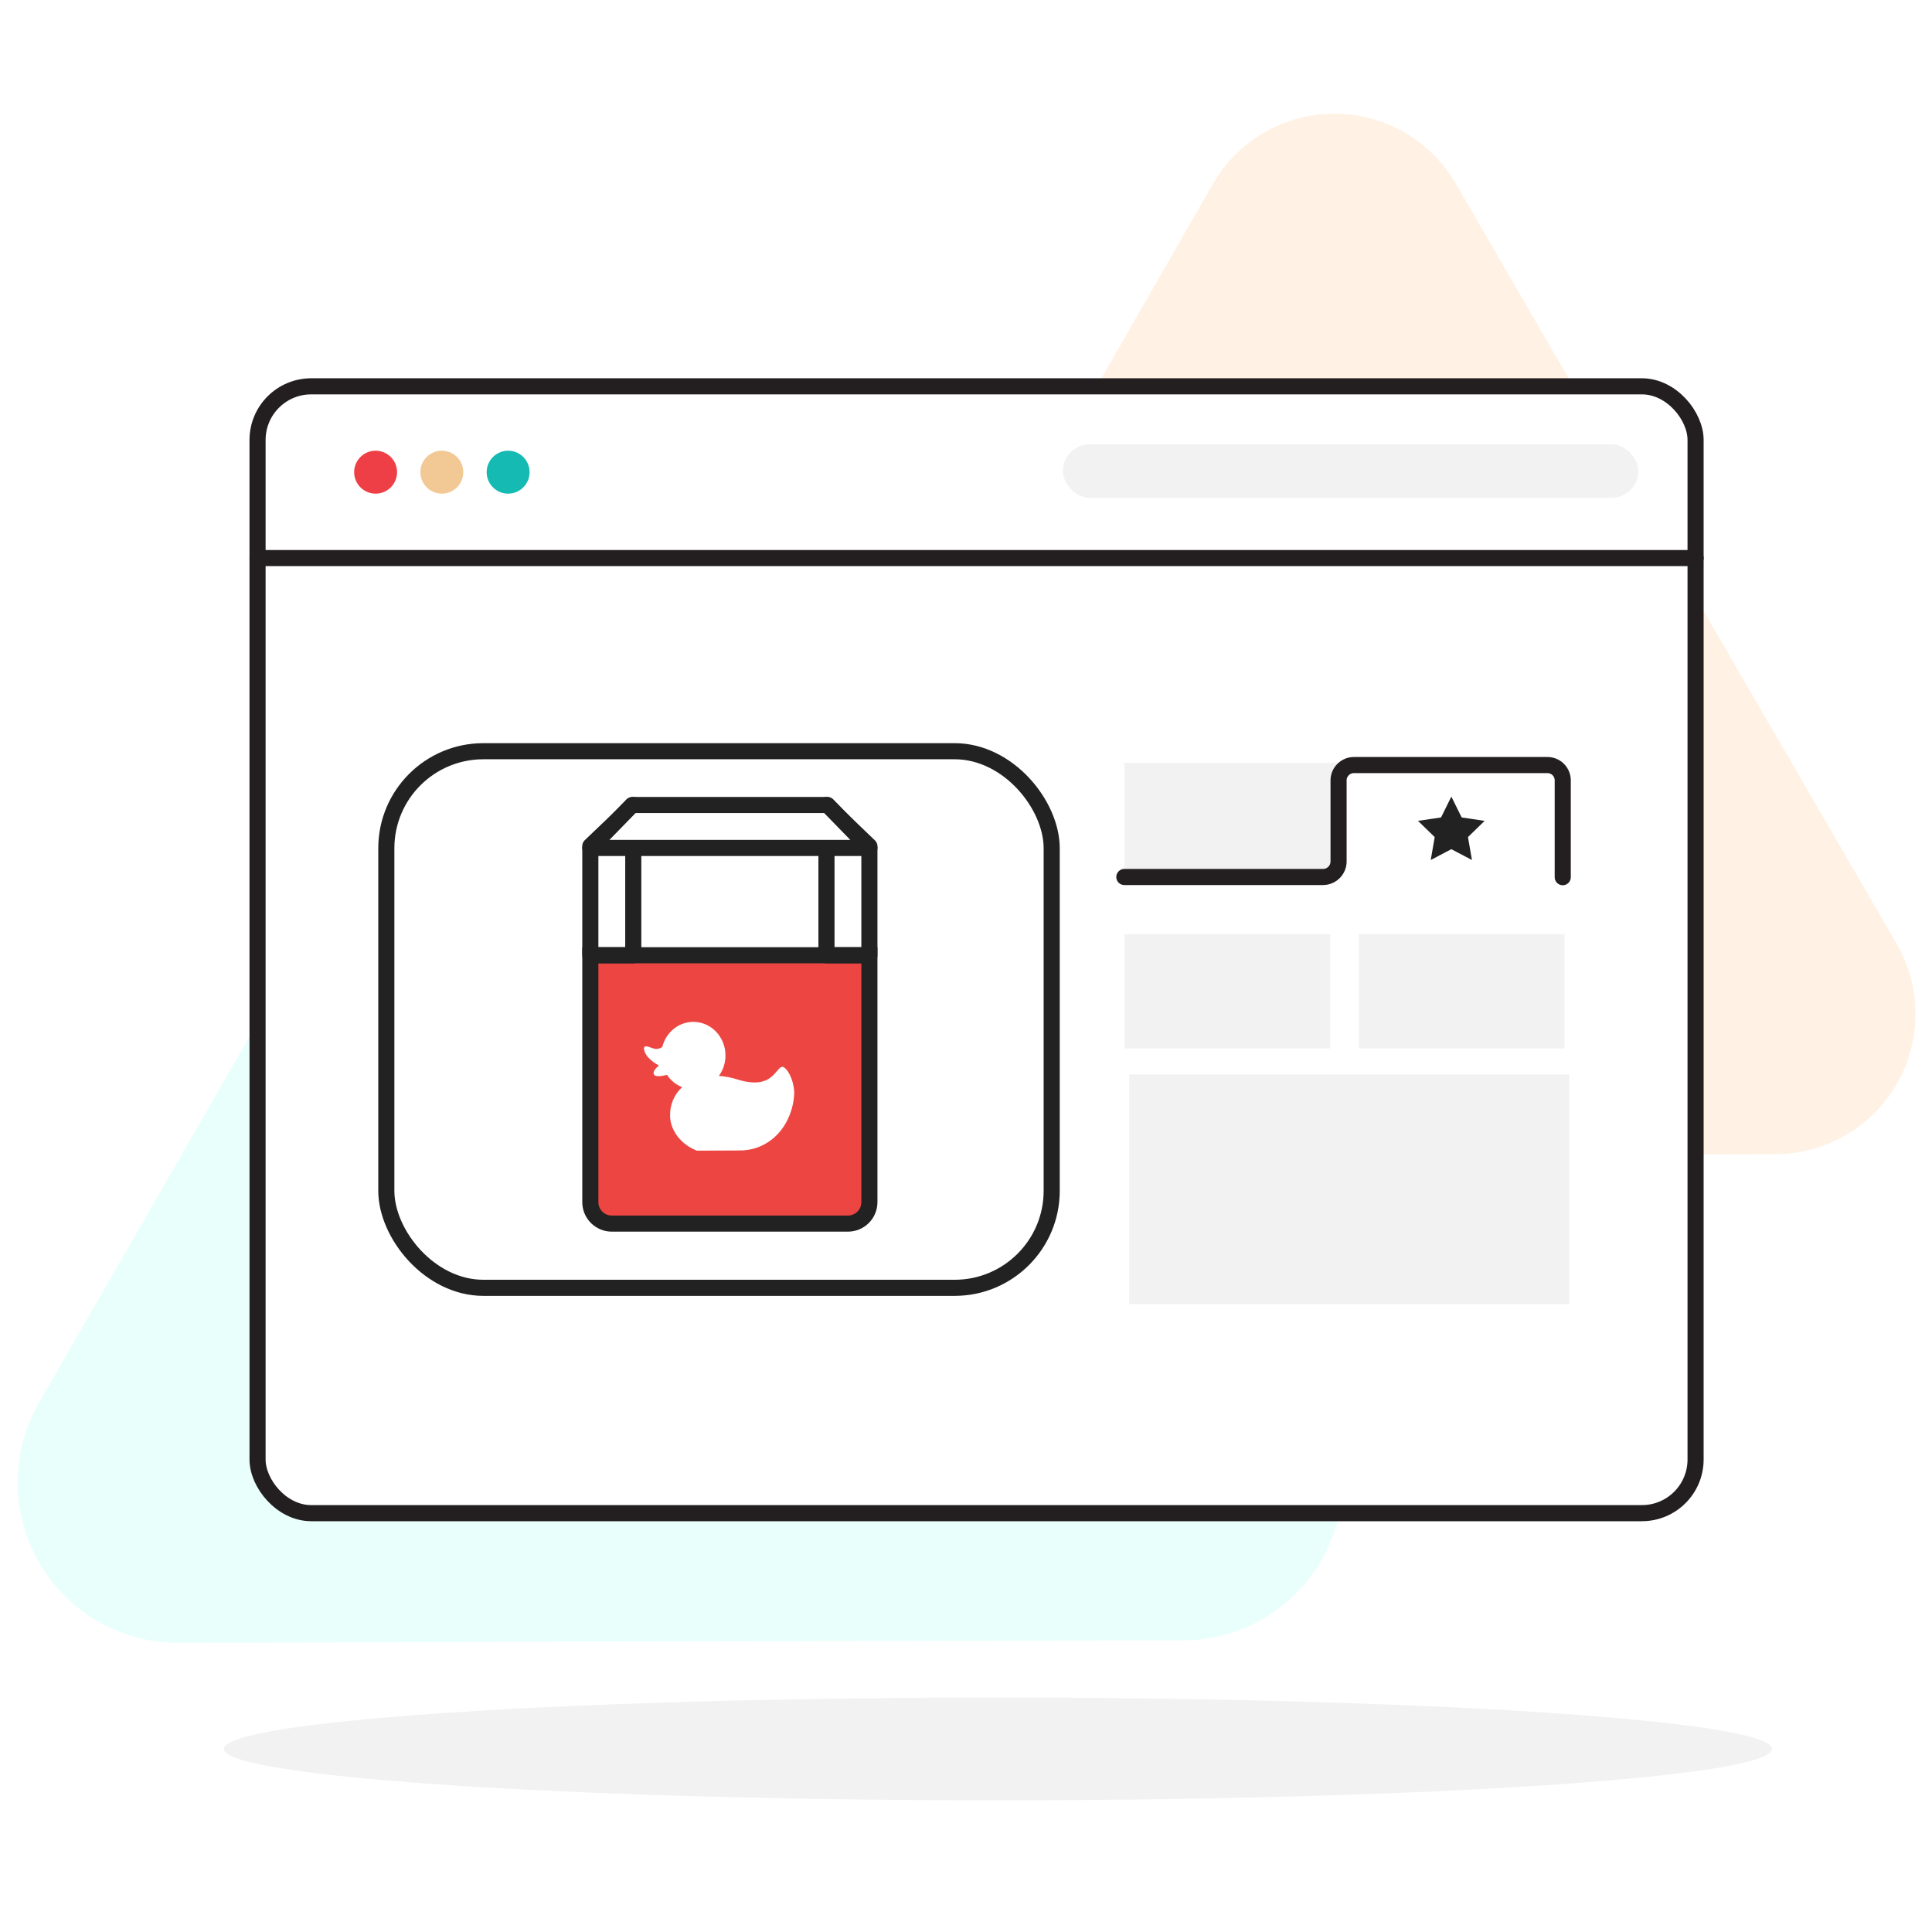 <?xml version="1.0" encoding="UTF-8"?>
<svg width="180px" height="180px" viewBox="0 0 180 180" version="1.1" xmlns="http://www.w3.org/2000/svg" xmlns:xlink="http://www.w3.org/1999/xlink">
    <!-- Generator: Sketch 64 (93537) - https://sketch.com -->
    <title>sticker_step_2</title>
    <desc>Created with Sketch.</desc>
    <g id="Page-1" stroke="none" stroke-width="1" fill="none" fill-rule="evenodd">
        <g id="printful-pod-in-canada-landing" transform="translate(-631, -1534)">
            <rect fill="#FFFFFF" x="0" y="0" width="1440" height="7857"></rect>
            <g id="Group-33-Copy" transform="translate(160, 1448)">
                <g id="sticker_step-2" transform="translate(471, 86)">
                    <g id="_1.1.-Web">
                        <g id="People">
                            <g id="group-5">
                                <polygon id="Path" points="0 0 179.971 0 179.971 179.971 0 179.971"></polygon>
                                <g id="Group" transform="translate(1.452, 10.524)">
                                    <ellipse id="Oval" fill="#F2F2F2" fill-rule="nonzero" cx="91.524" cy="152.419" rx="72.12" ry="4.79"></ellipse>
                                    <path d="M74.667,38.925 C71.999,34.301 67.061,31.457 61.722,31.469 C56.383,31.481 51.458,34.347 48.81,38.983 L25.545,79.537 L2.199,120.121 C-0.48,124.752 -0.477,130.463 2.206,135.092 C4.89,139.721 9.844,142.561 15.195,142.538 L61.948,142.4 L108.762,142.309 C114.093,142.298 119.013,139.445 121.671,134.824 C124.328,130.204 124.32,124.516 121.649,119.903 L98.151,79.418 L74.667,38.925 Z" id="Path-2" fill="#E9FFFC" fill-rule="nonzero"></path>
                                    <path d="M134.187,6.594 C131.853,2.552 127.541,0.063 122.874,0.063 C118.207,0.063 113.894,2.552 111.56,6.594 L91.172,42.126 L70.788,77.61 C68.46,81.657 68.469,86.637 70.809,90.676 C73.15,94.715 77.468,97.197 82.136,97.189 L123.068,97.098 L164.003,97.008 C168.665,96.989 172.963,94.487 175.282,90.443 C177.602,86.399 177.591,81.426 175.253,77.393 L154.717,41.999 L134.187,6.594 Z" id="Path-3" fill="#FFF2E4" fill-rule="nonzero"></path>
                                    <rect id="Rectangle" stroke="#231F20" stroke-width="1.5" fill="#FFFFFF" fill-rule="nonzero" stroke-linecap="round" stroke-linejoin="round" x="22.544" y="25.469" width="133.977" height="104.984" rx="5"></rect>
                                    <rect id="Rectangle-2" fill="#F2F2F2" fill-rule="nonzero" x="97.574" y="30.869" width="53.612" height="4.99" rx="2.495"></rect>
                                    <circle id="Oval-2" fill="#EE3F47" fill-rule="nonzero" cx="33.543" cy="33.467" r="2"></circle>
                                    <circle id="Oval-3" fill="#F2C994" fill-rule="nonzero" cx="39.712" cy="33.467" r="2"></circle>
                                    <circle id="Oval-4" fill="#15BAB3" fill-rule="nonzero" cx="45.889" cy="33.467" r="2"></circle>
                                    <rect id="Rectangle-3" stroke="#222222" stroke-width="1.5" fill="#FFFFFF" fill-rule="nonzero" stroke-linecap="round" stroke-linejoin="round" x="34.541" y="59.465" width="61.991" height="49.994" rx="9.04"></rect>
                                    <g id="Group-23" transform="translate(53.548, 64.476)" stroke="#222222" stroke-width="1.5">
                                        <path d="M4.54747351e-13,14 L4.54747351e-13,37 C4.54882622e-13,38.105 0.895,39 2,39 L24,39 C25.105,39 26,38.105 26,37 L26,14 L26,14 L4.54747351e-13,14 Z" id="Path-2" fill="#ED4642"></path>
                                        <polygon id="Path-2-Copy" stroke-linejoin="round" points="4.54747351e-13 3.818 4.54747351e-13 14 4 14 4 -2.42861287e-17"></polygon>
                                        <polygon id="Path-2-Copy-2" stroke-linejoin="round" points="22 14 26 14 26 3.842 22 0"></polygon>
                                        <polygon id="Path-2-Copy-3" fill="#FFFFFF" stroke-linejoin="round" transform="translate(13, 2) rotate(-270) translate(-13, -2) " points="11 -7.1 11 11.1 15 15 15 -11"></polygon>
                                    </g>
                                    <line x1="22.544" y1="41.469" x2="156.524" y2="41.469" id="Path-4" stroke="#231F20" stroke-width="1.5" stroke-linecap="round" stroke-linejoin="round"></line>
                                    <path d="M103.3,60.543 L144.073,60.543 L144.073,71.183 L103.3,71.183 L103.3,60.543 Z M103.3,76.511 L122.48,76.511 L122.48,87.151 L103.3,87.151 L103.3,76.511 Z M125.136,76.511 L144.316,76.511 L144.316,87.151 L125.136,87.151 L125.136,76.511 Z" id="Shape" fill="#F2F2F2" fill-rule="nonzero"></path>
                                    <path d="M103.3,71.183 L121.808,71.183 C122.61,71.183 123.26,70.534 123.26,69.732 L123.26,62.205 C123.254,61.818 123.405,61.446 123.679,61.172 C123.952,60.899 124.325,60.748 124.712,60.754 L142.694,60.754 C143.081,60.747 143.454,60.897 143.728,61.171 C144.001,61.445 144.152,61.818 144.145,62.205 L144.145,71.202" id="Path-5" stroke="#231F20" stroke-width="1.5" fill="#FFFFFF" fill-rule="nonzero" stroke-linecap="round" stroke-linejoin="round"></path>
                                    <polygon id="Path-6" fill="#F2F2F2" fill-rule="nonzero" points="103.75 89.579 144.755 89.579 144.755 110.976 103.75 110.976"></polygon>
                                    <polygon id="Path-7" fill="#222222" fill-rule="nonzero" points="133.766 63.693 134.728 65.635 136.865 65.954 135.316 67.464 135.686 69.601 133.766 68.592 131.846 69.601 132.217 67.464 130.656 65.954 132.808 65.635"></polygon>
                                </g>
                            </g>
                        </g>
                    </g>
                    <path d="M72.8,99.41 C72.186,99.689 71.836,101.556 68.675,100.563 C68.122,100.386 67.551,100.278 66.974,100.242 C67.711,99.235 67.795,97.862 67.187,96.765 C66.579,95.668 65.399,95.063 64.198,95.233 C62.997,95.403 62.013,96.313 61.704,97.54 C61.521,97.681 61.295,97.746 61.069,97.723 C60.703,97.672 60.455,97.485 60.172,97.485 C59.89,97.485 59.942,97.98 60.381,98.51 C60.676,98.821 61.018,99.078 61.394,99.272 L61.394,99.272 C61.207,99.426 60.765,99.808 60.934,100.12 C61.044,100.326 61.603,100.268 61.796,100.216 C61.9,100.191 62.026,100.168 62.146,100.146 C62.494,100.668 62.985,101.067 63.555,101.289 C62.807,101.964 62.393,102.959 62.432,103.992 C62.432,104.956 63.098,106.479 64.924,107.205 L68.936,107.185 C70.711,107.197 72.353,106.206 73.233,104.592 C73.695,103.761 73.957,102.825 73.997,101.865 C73.979,100.438 73.166,99.233 72.8,99.41 Z" id="Path" fill="#FFFFFF" fill-rule="nonzero"></path>
                </g>
            </g>
        </g>
    </g>
</svg>